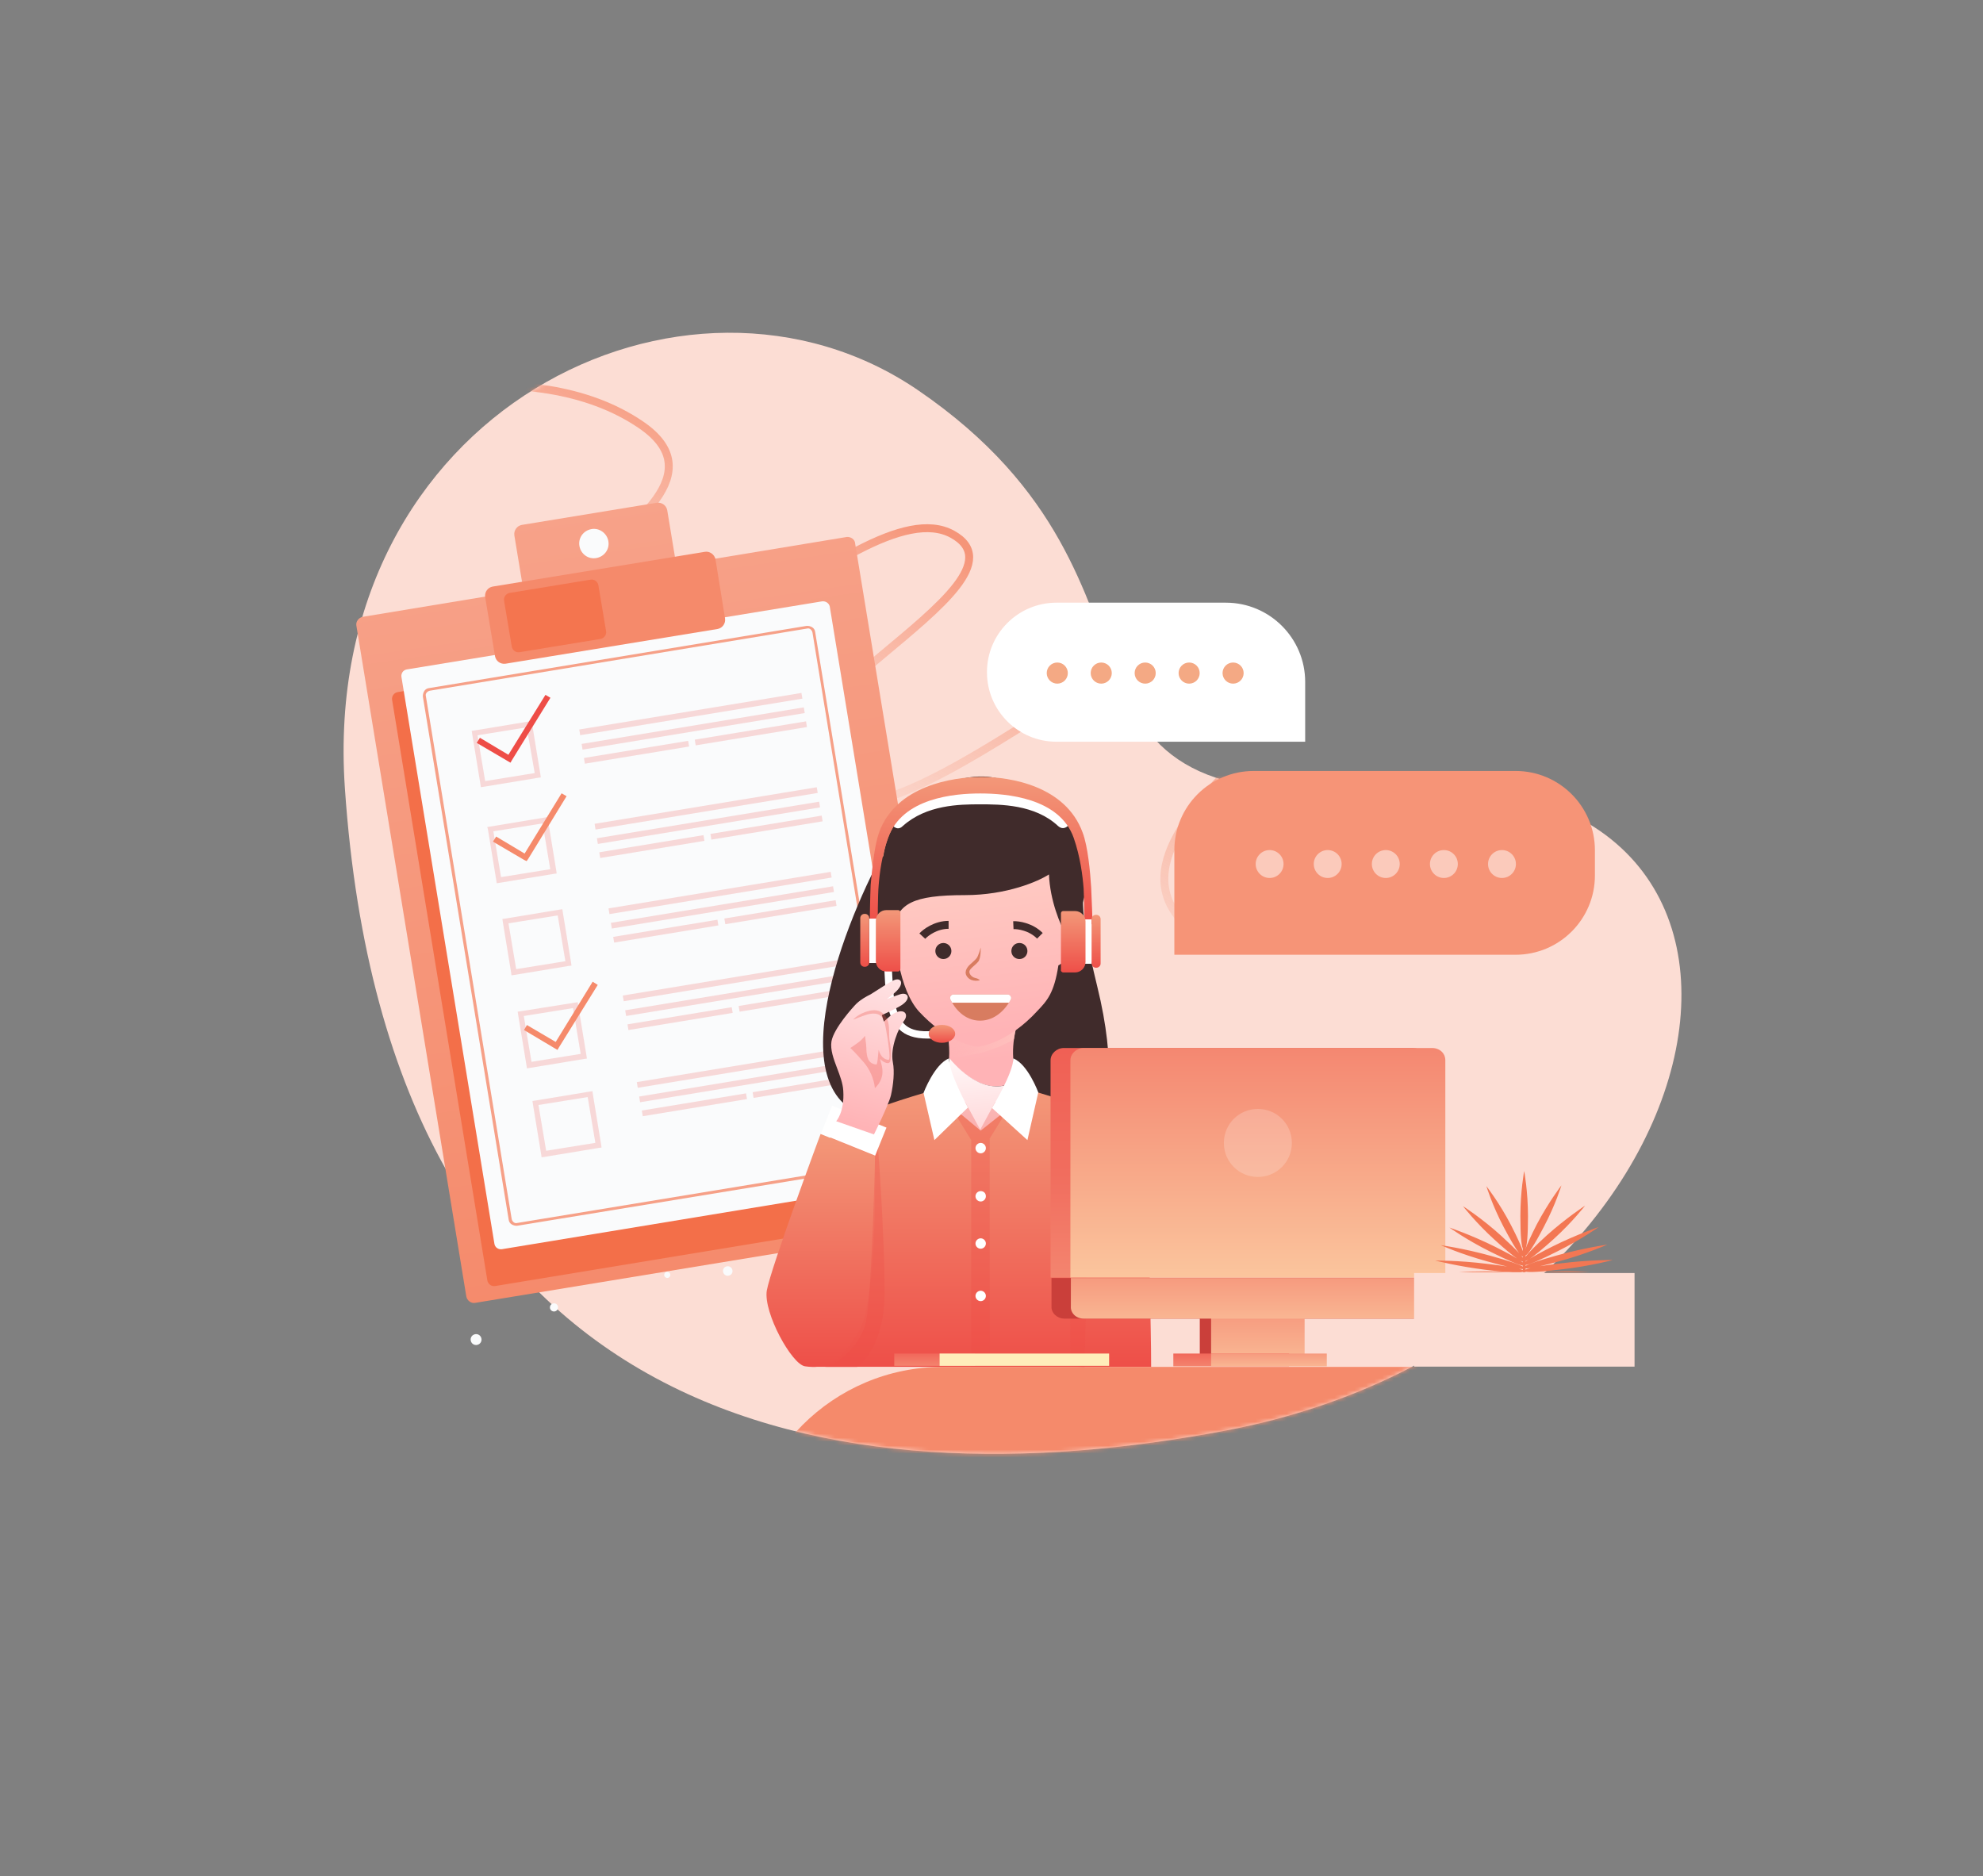 <svg width="500" height="473" viewBox="0 0 500 473" fill="none" xmlns="http://www.w3.org/2000/svg">
<rect x="0" y="0" width="500" height="473" fill="#808080" stroke="none"/>
<path d="M231.484 98.391C173.206 58.553 80.477 103.703 86.957 198.686C98.007 360.638 210.733 379.45 309.305 360.638C438.291 336.022 468.051 188.296 348.949 198.687C253.366 207.025 304.33 148.189 231.484 98.391Z" fill="#FCDDD4"/>
<mask id="mask0" mask-type="alpha" maskUnits="userSpaceOnUse" x="86" y="83" width="338" height="284">
<path d="M231.483 98.391C173.206 58.553 80.477 103.703 86.957 198.687C98.006 360.638 210.732 379.45 309.304 360.638C438.291 336.022 468.05 188.297 348.948 198.687C253.366 207.025 304.33 148.189 231.483 98.391Z" fill="#FCDDD4"/>
</mask>
<g mask="url(#mask0)">
<path opacity="0.7" d="M69.636 108.885C88.835 100.447 134.123 88.286 161.68 107.154C196.127 130.74 89.564 161.231 122.358 179.176C155.151 197.121 216.431 121.722 240.115 134.682C263.8 147.642 179.851 182.22 204.277 200.322C228.703 218.424 300.341 139.221 329.989 154.261C359.637 169.3 259.112 212.568 306.481 238.488" stroke="url(#paint0_linear)" stroke-width="2"/>
<path d="M187.709 394.659C187.709 367.033 210.086 344.639 237.689 344.639L407.972 344.639L407.972 421.156L187.709 421.156L187.709 394.659Z" fill="#F58A6B"/>
</g>
<path fill-rule="evenodd" clip-rule="evenodd" d="M109.447 208.733C110.584 209.67 111.473 210.674 112.175 211.639L114.004 209.196C113.137 208.275 112.292 207.437 111.281 206.643L109.447 208.733Z" fill="#3E1A0B"/>
<path fill-rule="evenodd" clip-rule="evenodd" d="M115.376 212.998C114.348 211.145 112.053 210.518 110.223 211.63L107.798 213.168C105.968 214.28 105.386 216.743 106.331 218.619C107.359 220.473 109.655 221.099 111.484 219.987L113.91 218.45C115.74 217.338 116.426 214.935 115.376 212.998Z" fill="#F69E9F"/>
<path fill-rule="evenodd" clip-rule="evenodd" d="M213.486 135.393L170.526 142.481L168.237 128.631C168.01 127.45 166.894 126.596 165.609 126.763L131.556 132.349C130.375 132.576 129.522 133.693 129.689 134.979L131.977 148.828L91.482 155.521C90.467 155.704 89.674 156.716 89.857 157.731L117.575 326.873C117.758 327.888 118.769 328.682 119.783 328.499L241.809 308.454C242.824 308.271 243.617 307.259 243.434 306.244L215.633 137.124C215.594 135.981 214.523 135.293 213.486 135.393Z" fill="url(#paint1_linear)"/>
<path fill-rule="evenodd" clip-rule="evenodd" d="M207.524 156.82L100.289 174.494C99.357 174.656 98.707 175.54 98.868 176.473L122.881 322.828C123.042 323.761 123.925 324.411 124.857 324.25L232.093 306.576C233.025 306.415 233.674 305.53 233.513 304.597L209.501 158.242C209.34 157.309 208.456 156.659 207.524 156.82Z" fill="#F36F49"/>
<path fill-rule="evenodd" clip-rule="evenodd" d="M207.195 151.633L102.568 168.785C101.636 168.946 101.069 169.808 101.23 170.741L124.665 313.614C124.826 314.546 125.687 315.114 126.619 314.953L231.306 297.696C232.238 297.534 232.805 296.672 232.644 295.74L209.209 152.867C208.988 152.039 208.127 151.472 207.195 151.633Z" fill="#FAFBFC"/>
<path opacity="0.8" d="M203.352 157.811L108.172 173.493C107.654 173.544 107.202 173.842 106.959 174.262C106.717 174.682 106.58 175.163 106.63 175.681L128.26 307.503C128.31 308.022 128.609 308.474 129.028 308.716C129.447 308.959 129.928 309.096 130.446 309.046L225.648 293.446C226.166 293.396 226.618 293.097 226.861 292.677C227.103 292.257 227.24 291.777 227.19 291.258L205.538 159.354C205.488 158.835 205.189 158.382 204.77 158.14C204.35 157.898 203.87 157.76 203.352 157.811ZM226.423 291.375C226.512 291.706 226.413 291.999 226.209 292.231C226.005 292.463 225.779 292.612 225.449 292.701L130.351 308.361C130.021 308.45 129.728 308.351 129.496 308.147C129.264 307.943 129.115 307.717 129.026 307.386L107.375 175.482C107.286 175.151 107.385 174.858 107.589 174.626C107.793 174.394 108.019 174.244 108.349 174.156L203.529 158.473C203.86 158.384 204.153 158.483 204.384 158.687C204.616 158.891 204.766 159.117 204.854 159.448L226.423 291.375Z" fill="#F58A6B"/>
<path fill-rule="evenodd" clip-rule="evenodd" d="M149.125 133.403C147.096 133.77 145.735 135.643 146.102 137.675C146.468 139.706 148.339 141.067 150.369 140.7C152.398 140.334 153.759 138.46 153.392 136.429C153.048 134.48 151.154 133.036 149.125 133.403Z" fill="#FAFBFC"/>
<path fill-rule="evenodd" clip-rule="evenodd" d="M177.698 139.137L124.194 147.9C123.013 148.127 122.16 149.244 122.327 150.53L124.82 165.478C125.048 166.659 126.163 167.513 127.448 167.346L180.953 158.584C182.133 158.356 182.987 157.24 182.82 155.953L180.386 140.901C180.076 139.741 178.878 138.909 177.698 139.137Z" fill="#F58A6B"/>
<path opacity="0.8" fill-rule="evenodd" clip-rule="evenodd" d="M148.902 146.152L128.52 149.49C127.588 149.651 126.938 150.535 127.099 151.468L129.037 163.016C129.198 163.949 130.081 164.599 131.013 164.438L151.396 161.1C152.328 160.938 152.978 160.054 152.817 159.121L150.879 147.574C150.718 146.641 149.834 145.991 148.902 146.152Z" fill="#F36F49"/>
<path opacity="0.2" d="M146.06 183.93L146.296 185.367L202.316 176.148L202.08 174.711L146.06 183.93Z" fill="#EE4D47"/>
<path opacity="0.2" d="M146.651 187.568L146.887 189.006L202.907 179.787L202.671 178.349L146.651 187.568Z" fill="#EE4D47"/>
<path opacity="0.2" d="M175.181 186.492L175.417 187.93L203.469 183.313L203.233 181.876L175.181 186.492Z" fill="#EE4D47"/>
<path opacity="0.2" d="M147.239 191.11L147.475 192.548L173.753 188.223L173.517 186.785L147.239 191.11Z" fill="#EE4D47"/>
<path opacity="0.2" d="M149.924 207.709L150.16 209.147L206.18 199.928L205.944 198.49L149.924 207.709Z" fill="#EE4D47"/>
<path opacity="0.2" d="M150.514 211.349L150.75 212.786L206.77 203.567L206.534 202.129L150.514 211.349Z" fill="#EE4D47"/>
<path opacity="0.2" d="M179.131 210.259L179.367 211.696L207.419 207.08L207.183 205.642L179.131 210.259Z" fill="#EE4D47"/>
<path opacity="0.2" d="M151.104 214.89L151.34 216.328L177.618 212.003L177.382 210.565L151.104 214.89Z" fill="#EE4D47"/>
<path opacity="0.2" d="M153.438 229.037L153.674 230.474L209.694 221.255L209.458 219.818L153.438 229.037Z" fill="#EE4D47"/>
<path opacity="0.2" d="M154.028 232.676L154.264 234.113L210.284 224.894L210.048 223.457L154.028 232.676Z" fill="#EE4D47"/>
<path opacity="0.2" d="M182.644 231.586L182.88 233.023L210.932 228.407L210.696 226.969L182.644 231.586Z" fill="#EE4D47"/>
<path opacity="0.2" d="M154.617 236.218L154.853 237.655L181.131 233.331L180.895 231.893L154.617 236.218Z" fill="#EE4D47"/>
<path opacity="0.2" d="M157.03 251.004L157.266 252.442L213.286 243.223L213.05 241.785L157.03 251.004Z" fill="#EE4D47"/>
<path opacity="0.2" d="M157.635 254.728L157.871 256.166L213.891 246.947L213.655 245.509L157.635 254.728Z" fill="#EE4D47"/>
<path opacity="0.2" d="M186.249 253.638L186.485 255.076L214.538 250.459L214.302 249.022L186.249 253.638Z" fill="#EE4D47"/>
<path opacity="0.2" d="M158.223 258.27L158.459 259.708L184.737 255.383L184.501 253.945L158.223 258.27Z" fill="#EE4D47"/>
<path opacity="0.2" d="M160.567 272.831L160.803 274.269L216.823 265.05L216.587 263.612L160.567 272.831Z" fill="#EE4D47"/>
<path opacity="0.2" d="M161.158 276.47L161.394 277.908L217.414 268.689L217.178 267.251L161.158 276.47Z" fill="#EE4D47"/>
<path opacity="0.2" d="M189.773 275.38L190.009 276.817L218.061 272.201L217.825 270.763L189.773 275.38Z" fill="#EE4D47"/>
<path opacity="0.2" d="M161.831 279.998L162.067 281.436L188.345 277.111L188.109 275.674L161.831 279.998Z" fill="#EE4D47"/>
<path opacity="0.2" d="M119.629 184.173L118.945 184.268L119.04 184.952L121.145 197.786L121.239 198.471L121.923 198.376L135.677 196.106L136.361 196.012L136.267 195.327L134.161 182.493L134.067 181.809L133.383 181.903L119.629 184.173ZM134.826 194.915L122.335 196.935L120.397 185.387L132.805 183.389L134.826 194.915Z" fill="#EE4D47"/>
<path opacity="0.2" d="M123.546 208.411L122.862 208.506L123.039 209.168L125.144 222.002L125.239 222.687L125.923 222.592L139.677 220.322L140.36 220.227L140.266 219.543L138.161 206.709L138.066 206.025L137.382 206.119L123.546 208.411ZM138.743 219.153L126.335 221.15L124.396 209.603L136.805 207.605L138.743 219.153Z" fill="#EE4D47"/>
<path opacity="0.2" d="M127.361 231.611L126.678 231.706L126.772 232.39L128.877 245.224L128.972 245.909L129.656 245.814L143.41 243.544L144.094 243.45L143.999 242.765L141.894 229.931L141.799 229.247L141.115 229.342L127.361 231.611ZM142.559 242.353L130.151 244.35L128.212 232.803L140.621 230.805L142.559 242.353Z" fill="#EE4D47"/>
<path opacity="0.2" d="M131.222 254.977L130.538 255.072L130.633 255.756L132.76 268.673L132.855 269.358L133.539 269.263L147.292 266.993L147.976 266.898L147.882 266.214L145.777 253.38L145.682 252.696L144.998 252.79L131.222 254.977ZM146.419 265.719L134.011 267.716L132.073 256.169L144.481 254.171L146.419 265.719Z" fill="#EE4D47"/>
<path opacity="0.2" d="M134.943 277.493L134.259 277.588L134.354 278.272L136.459 291.106L136.554 291.791L137.238 291.696L150.991 289.426L151.675 289.331L151.581 288.647L149.476 275.813L149.381 275.129L148.697 275.223L134.943 277.493ZM150.119 288.152L137.71 290.149L135.772 278.602L148.18 276.604L150.119 288.152Z" fill="#EE4D47"/>
<path d="M128.185 190.307L121.01 186.021L120.2 187.303L128.088 191.931L128.717 192.294L129.08 191.664L138.787 175.928L137.528 175.201L128.185 190.307Z" fill="#EE4D47"/>
<path d="M132.28 215.208L125.104 210.921L124.295 212.203L132.182 216.831L132.789 217.112L133.175 216.565L142.859 200.746L141.601 200.019L132.28 215.208Z" fill="#F58A6B"/>
<path d="M140.117 262.707L132.859 258.443L132.132 259.702L139.937 264.352L140.566 264.716L140.93 264.086L150.719 248.328L149.438 247.518L140.117 262.707Z" fill="#F58A6B"/>
<path fill-rule="evenodd" clip-rule="evenodd" d="M119.688 336.422C118.943 336.621 118.519 337.356 118.719 338.101C118.918 338.846 119.652 339.271 120.397 339.071C121.141 338.871 121.565 338.136 121.366 337.391C121.166 336.646 120.432 336.222 119.688 336.422Z" fill="#FAFBFC"/>
<path d="M140.109 330.578C140.627 330.345 140.858 329.737 140.625 329.218C140.393 328.7 139.784 328.469 139.267 328.702C138.749 328.935 138.518 329.543 138.75 330.062C138.983 330.58 139.591 330.811 140.109 330.578Z" fill="#FAFBFC"/>
<path d="M168.448 322.188C168.859 322.078 169.103 321.655 168.993 321.243C168.883 320.832 168.46 320.588 168.049 320.698C167.638 320.808 167.394 321.231 167.504 321.643C167.614 322.054 168.037 322.298 168.448 322.188Z" fill="#FAFBFC"/>
<path fill-rule="evenodd" clip-rule="evenodd" d="M183.188 319.299C182.527 319.476 182.163 320.106 182.341 320.768C182.518 321.431 183.147 321.794 183.809 321.617C184.471 321.439 184.834 320.809 184.657 320.147C184.502 319.568 183.85 319.121 183.188 319.299Z" fill="#FAFBFC"/>
<path fill-rule="evenodd" clip-rule="evenodd" d="M205.599 314.263C205.351 314.33 205.23 314.54 205.296 314.788C205.363 315.037 205.572 315.158 205.82 315.091C206.069 315.025 206.19 314.815 206.123 314.566C206.139 314.296 205.847 314.197 205.599 314.263Z" fill="#FAFBFC"/>
<path fill-rule="evenodd" clip-rule="evenodd" d="M251.893 299.094C251.48 299.205 251.32 299.603 251.409 299.934C251.52 300.348 251.917 300.508 252.248 300.419C252.661 300.308 252.821 299.91 252.732 299.579C252.726 299.226 252.307 298.983 251.893 299.094Z" fill="#FAFBFC"/>
<path d="M329.093 171.953C329.093 160.908 320.139 151.953 309.093 151.953H266.384C256.703 151.953 248.854 159.802 248.854 169.484C248.854 179.166 256.703 187.014 266.384 187.014H329.093V171.953Z" fill="white"/>
<ellipse rx="2.66" ry="2.663" transform="matrix(-1 0 0 1 310.918 169.706)" fill="#F4A984"/>
<ellipse rx="2.66" ry="2.663" transform="matrix(-1 0 0 1 299.834 169.706)" fill="#F4A984"/>
<ellipse rx="2.66" ry="2.663" transform="matrix(-1 0 0 1 288.751 169.706)" fill="#F4A984"/>
<ellipse rx="2.66" ry="2.663" transform="matrix(-1 0 0 1 277.669 169.706)" fill="#F4A984"/>
<ellipse rx="2.66" ry="2.663" transform="matrix(-1 0 0 1 266.586 169.706)" fill="#F4A984"/>
<path d="M225.23 282.381C194.935 282.381 210.291 238.558 221.756 216.646C227.893 212.008 242.948 202.664 254.065 202.386C265.183 202.107 272.131 215.95 274.216 222.906C272.942 223.022 271.645 228.332 276.648 248.644C281.65 268.956 279.195 279.599 277.342 282.381H225.23Z" fill="#402B2B"/>
<path d="M256.914 271.975C254.056 266.975 256.199 259.235 256.199 259.235L247.389 261.021L238.578 259.235C238.578 259.235 239.649 262.926 239.292 266.975C242.388 270.547 249.532 277.214 256.914 271.975Z" fill="url(#paint2_linear)"/>
<path d="M255.662 262.023C253.734 263.186 251.297 264.263 248.57 265.088C245.149 266.124 241.889 266.577 239.33 266.479C239.564 262.63 238.579 259.235 238.579 259.235L247.39 261.021L256.2 259.235C256.2 259.235 255.889 260.357 255.662 262.023Z" fill="url(#paint3_linear)" style="mix-blend-mode:multiply"/>
<path d="M225.839 279C230.958 283.525 241.079 293.408 247.508 293.408C253.938 293.408 265.368 284.001 270.487 279.477C267.987 278.524 260.367 275.547 258.581 274C257.986 273.404 257.39 272.69 257.033 271.975C249.651 277.214 242.507 270.547 239.412 266.855C239.174 269.475 238.459 272.094 236.435 273.88C234.411 275.547 228.22 278.048 225.839 279Z" fill="url(#paint4_linear)"/>
<path d="M271.628 232.207C270.795 230.659 269.485 230.421 268.652 230.659C268.652 230.659 266.27 223.039 264.603 217.443C259.007 214.823 253.769 212.561 247.458 212.084V211.965C246.506 211.965 244.839 211.965 243.886 211.965C239.957 212.084 236.028 212.204 232.218 212.918C231.266 213.156 230.313 213.394 229.361 213.394C228.17 219.705 226.146 230.778 225.313 230.659H225.194C225.074 230.659 225.074 230.659 224.955 230.54C224.122 230.302 223.169 230.54 222.336 231.969C220.907 234.588 222.336 239.827 224.241 241.375C225.194 242.09 226.027 242.685 226.622 243.042C227.575 247.805 229.242 252.329 231.742 255.068C238.29 262.093 244.363 263.641 246.03 263.879C246.149 263.879 246.387 263.879 246.506 263.879C246.506 263.879 246.625 263.879 246.744 263.879C247.935 263.76 254.483 262.569 261.508 254.949C264.008 252.329 265.794 250.424 266.866 243.399C267.58 243.042 268.294 242.447 269.485 241.494C271.628 240.065 273.057 234.826 271.628 232.207Z" fill="url(#paint5_linear)"/>
<path d="M247.281 238.905C247.281 238.905 247.373 241.588 246.648 242.471C245.923 243.353 244.549 244.208 244.435 244.868C244.303 245.402 244.878 246.34 245.882 246.57C246.886 246.8 247.049 247.16 247.049 247.16C247.049 247.16 245.196 247.703 244.037 246.47C242.878 245.237 243.755 243.946 244.604 243.172C245.453 242.399 245.835 242.083 246.197 241.641C246.665 241.184 247.281 238.905 247.281 238.905Z" fill="#D87C60"/>
<path d="M254.022 250.731H240.49C239.815 250.731 239.342 251.386 239.636 251.994C240.744 254.288 243.185 257.339 247.117 257.339C251.028 257.339 253.622 254.321 254.859 252.032C255.19 251.42 254.717 250.731 254.022 250.731Z" fill="#D87C60"/>
<path fill-rule="evenodd" clip-rule="evenodd" d="M254.396 252.818H240.076C239.911 252.537 239.764 252.26 239.636 251.994C239.342 251.385 239.815 250.731 240.49 250.731H254.022C254.717 250.731 255.19 251.42 254.859 252.032C254.721 252.287 254.567 252.55 254.396 252.818Z" fill="white"/>
<path d="M261.082 203.392C278.822 205.655 274.655 227.325 271.202 231.135L268.657 235.427C267.383 233.225 264.766 227.15 264.488 220.472C261.824 222.211 253.857 225.689 243.296 225.689C230.094 225.689 226.475 227.877 225.23 234.036C222.134 227.13 220.005 213.156 227.625 205.298C238.102 194.343 253.938 191.724 261.082 203.392Z" fill="#402B2B"/>
<path d="M225.243 233.993L225.838 239.113C225.838 239.113 224.052 238.16 223.695 235.779C223.576 234.35 224.171 233.398 225.243 233.993Z" fill="#ED8A40"/>
<path d="M268.462 233.993L267.866 239.113C267.866 239.113 269.652 238.16 270.01 235.779C270.129 234.35 269.652 233.398 268.462 233.993Z" fill="#ED8A40"/>
<path d="M259.058 239.782C259.058 240.854 258.225 241.806 257.034 241.806C255.963 241.806 255.01 240.973 255.01 239.782C255.01 238.711 255.843 237.758 257.034 237.758C258.225 237.758 259.058 238.711 259.058 239.782Z" fill="#402B2B"/>
<path d="M237.864 241.806C238.982 241.806 239.888 240.9 239.888 239.782C239.888 238.664 238.982 237.758 237.864 237.758C236.747 237.758 235.84 238.664 235.84 239.782C235.84 240.9 236.747 241.806 237.864 241.806Z" fill="#402B2B"/>
<path d="M232.554 236.026C233.422 235.078 235.962 233.183 239.181 233.183" stroke="#402B2B" stroke-width="2"/>
<path d="M255.511 233.264C256.794 233.208 259.929 233.666 262.205 235.945" stroke="#402B2B" stroke-width="2"/>
<path d="M289.894 306.029C290.371 293.17 286.442 285.549 280.488 282.334C274.535 279.12 260.486 275.071 260.01 274.952L247.27 285.073L235.125 274.952C234.649 275.071 220.242 279.12 214.408 282.334C208.455 285.549 204.526 293.17 205.002 306.029C205.36 316.388 204.645 332.7 204.764 344.607H290.252C290.252 332.7 289.537 316.388 289.894 306.029Z" fill="url(#paint6_linear)"/>
<path d="M254.294 279.358L250.961 277.81L247.151 284.835L243.341 277.81L239.888 279.358L244.888 287.454V344.607H249.532V287.097L254.294 279.358Z" fill="#EE4D47" fill-opacity="0.29" style="mix-blend-mode:multiply"/>
<path d="M239.293 266.855C239.174 270.308 244.055 279.239 244.055 279.239L235.602 287.454L232.863 275.547C232.863 275.547 235.602 268.284 239.293 266.855Z" fill="white"/>
<path d="M255.485 266.855C255.604 270.308 250.127 279.358 250.127 279.358L259.057 287.454L261.795 275.428C261.795 275.428 259.176 268.284 255.485 266.855Z" fill="white"/>
<path d="M248.581 289.478C248.581 290.193 247.986 290.788 247.271 290.788C246.557 290.788 245.962 290.193 245.962 289.478C245.962 288.764 246.557 288.169 247.271 288.169C247.986 288.169 248.581 288.764 248.581 289.478Z" fill="white"/>
<path d="M248.581 301.623C248.581 302.338 247.985 302.933 247.271 302.933C246.556 302.933 245.961 302.338 245.961 301.623C245.961 300.909 246.556 300.314 247.271 300.314C247.985 300.314 248.581 300.79 248.581 301.623Z" fill="white"/>
<path d="M248.581 313.53C248.581 314.244 247.985 314.84 247.271 314.84C246.556 314.84 245.961 314.244 245.961 313.53C245.961 312.816 246.556 312.22 247.271 312.22C247.985 312.22 248.581 312.816 248.581 313.53Z" fill="white"/>
<path d="M248.581 326.747C248.581 327.461 247.985 328.056 247.271 328.056C246.556 328.056 245.961 327.461 245.961 326.747C245.961 326.032 246.556 325.437 247.271 325.437C247.985 325.437 248.581 326.032 248.581 326.747Z" fill="white"/>
<path d="M206.908 285.906C206.908 285.906 194.287 319.841 193.334 325.437C192.501 331.033 199.645 344.012 202.979 344.488C207.86 345.202 211.789 343.773 216.671 335.439C221.433 327.104 220.6 291.503 220.6 291.503L206.908 285.906Z" fill="url(#paint7_linear)"/>
<path d="M220.719 288.169C220.719 288.169 219.885 329.128 218.099 334.248C215.242 342.464 207.979 344.726 207.979 344.726H216.075C216.075 344.726 222.386 340.559 222.981 328.057C223.338 320.555 222.028 296.623 221.314 288.645C221.076 286.502 220.719 288.169 220.719 288.169Z" fill="#EE4D47" fill-opacity="0.29" style="mix-blend-mode:multiply"/>
<path d="M223.517 284.304L209.828 278.773L206.973 285.838L220.662 291.369L223.517 284.304Z" fill="white"/>
<path d="M275.25 294.003C275.25 294.003 270.368 317.221 270.011 326.747C269.654 336.272 270.011 344.488 270.011 344.488L273.464 344.726C273.464 344.726 274.298 303.052 275.25 294.003Z" fill="#EE4D47" fill-opacity="0.29" style="mix-blend-mode:multiply"/>
<path d="M233.815 261.855C227.267 261.855 225.124 258.64 223.814 253.758C223.219 251.139 222.98 244.114 222.98 243.875H224.885C224.885 243.994 225.124 251.019 225.719 253.401C226.91 258.044 228.695 260.426 235.125 259.95L235.244 261.855C234.768 261.855 234.291 261.855 233.815 261.855Z" fill="white"/>
<path d="M247.27 197.082C242.031 196.605 230.006 196.963 224.529 207.441C224.529 207.441 225.958 209.941 227.624 208.274C233.578 202.916 241.912 202.797 247.032 202.797C252.271 202.797 260.962 202.797 266.796 208.274C268.582 209.822 269.892 207.441 269.892 207.441C264.534 196.963 252.509 196.605 247.27 197.082Z" fill="white"/>
<path d="M275.488 233.04C275.488 233.04 275.25 225.777 275.131 223.753C274.893 219.824 274.297 213.394 272.988 209.941C268.701 198.153 254.771 195.891 247.508 195.891C240.126 195.891 225.958 198.153 221.671 209.822C220.481 213.156 219.885 219.109 219.528 223.157C219.409 225.539 219.29 232.921 219.29 232.921H221.314C221.314 232.921 221.314 225.539 221.552 223.157C221.79 220.062 222.386 215.537 223.934 211.251C227.505 201.13 240.721 200.058 247.151 200.058C253.699 200.058 267.153 201.13 270.725 211.251C272.392 216.013 272.988 220.895 273.226 223.991C273.345 226.015 273.464 233.04 273.464 233.04H275.488Z" fill="url(#paint8_linear)"/>
<path d="M221.791 231.611H219.171V242.804H221.791V231.611Z" fill="white"/>
<path d="M226.434 244.947H223.458C222.029 244.947 220.838 243.756 220.838 242.327V232.088C220.838 230.659 222.029 229.468 223.458 229.468H226.434C226.791 229.468 227.029 229.706 227.029 230.063V244.233C227.029 244.59 226.791 244.947 226.434 244.947Z" fill="url(#paint9_linear)"/>
<path d="M218.099 243.757H217.98C217.385 243.757 216.909 243.281 216.909 242.685V231.493C216.909 230.897 217.385 230.421 217.98 230.421H218.099C218.695 230.421 219.171 230.897 219.171 231.493V242.685C219.171 243.281 218.695 243.757 218.099 243.757Z" fill="url(#paint10_linear)"/>
<path d="M272.602 242.997H275.221V231.805H272.602V242.997Z" fill="white"/>
<path d="M268.106 245.185H271.083C272.511 245.185 273.702 243.994 273.702 242.566V232.326C273.702 230.897 272.511 229.706 271.083 229.706H268.106C267.749 229.706 267.511 229.944 267.511 230.302V244.471C267.392 244.828 267.749 245.185 268.106 245.185Z" fill="url(#paint11_linear)"/>
<path d="M276.322 243.994H276.441C277.036 243.994 277.512 243.518 277.512 242.923V231.73C277.512 231.135 277.036 230.659 276.441 230.659H276.322C275.726 230.659 275.25 231.135 275.25 231.73V242.923C275.25 243.518 275.726 243.994 276.322 243.994Z" fill="url(#paint12_linear)"/>
<path d="M240.841 260.664C240.841 261.855 239.412 262.926 237.507 262.926C235.721 262.926 234.173 261.974 234.173 260.664C234.173 259.354 235.602 258.402 237.507 258.402C239.293 258.402 240.841 259.354 240.841 260.664Z" fill="url(#paint13_linear)"/>
<path fill-rule="evenodd" clip-rule="evenodd" d="M215.957 253.044L215.958 253.043C217.065 252.006 218.332 251.289 219.551 250.685C221.742 249.266 224.296 247.652 225.244 247.209C227.149 246.257 228.339 247.924 225.601 250.305C225.006 250.822 224.317 251.373 223.601 251.918C225.088 251.348 226.405 250.858 227.029 250.663C229.053 250.067 230.006 251.972 226.791 253.758C225.484 254.485 223.841 255.27 222.353 255.947L222.863 257.568C222.863 257.568 224.291 256.259 224.768 255.902C227.744 253.877 229.292 255.544 227.982 257.33C226.553 259.116 224.41 264.236 225.125 267.808C225.601 270.19 225.244 273.524 224.648 276.143C224.053 278.643 220.362 286.026 220.362 286.026L210.837 282.692C210.837 282.692 212.98 280.43 212.623 274.952C212.517 273.157 211.803 271.268 211.093 269.389C210.201 267.032 209.315 264.69 209.647 262.569C210.242 259.236 215.123 253.878 215.957 253.044L215.957 253.044Z" fill="url(#paint14_linear)"/>
<path opacity="0.3" d="M224.529 267.332C224.767 264.355 224.529 263.76 224.291 262.331C224.053 260.664 224.41 258.521 223.695 256.973C222.862 255.306 221.552 254.354 219.29 254.83C216.313 255.544 215.123 257.092 215.123 257.092C215.123 257.092 217.504 256.14 218.695 255.782C220.481 255.306 222.267 255.425 222.981 257.568C223.338 258.878 223.576 260.664 223.814 261.974C223.933 262.926 224.648 267.094 224.053 267.213C223.457 267.213 222.148 266.856 221.552 264.712C221.433 265.189 221.314 268.404 220.957 268.404C218.814 268.165 218.576 266.498 218.457 264.712C218.457 263.879 218.338 262.688 218.099 261.14C217.266 262.45 215.242 263.641 214.408 264.236C215.361 265.07 217.147 267.094 217.861 267.927C219.171 269.475 220.362 271.857 220.6 274.357C223.814 271.261 222.028 268.046 221.909 266.975C222.743 267.927 224.41 268.642 224.529 267.332Z" fill="#EB5046"/>
<path d="M359.548 267.332C359.548 265.546 358.119 264.236 356.214 264.236H268.226C266.44 264.236 264.892 265.665 264.892 267.332V322.103H359.428V267.332H359.548Z" fill="url(#paint15_linear)"/>
<path d="M268.345 332.462H356.333C358.119 332.462 359.667 331.033 359.667 329.366V322.222H265.13V329.366C265.011 331.033 266.559 332.462 268.345 332.462Z" fill="#CA3F3A"/>
<path d="M326.091 331.152H302.517V342.344H326.091V331.152Z" fill="#CA3F3A"/>
<path d="M328.948 331.152H305.373V342.344H328.948V331.152Z" fill="url(#paint16_linear)"/>
<path d="M325.019 341.273H295.848V344.488H325.019V341.273Z" fill="url(#paint17_linear)"/>
<path d="M334.544 341.273H305.373V344.488H334.544V341.273Z" fill="url(#paint18_linear)"/>
<path d="M364.429 267.332C364.429 265.546 363 264.236 361.095 264.236H273.227C271.441 264.236 269.893 265.665 269.893 267.332V322.103H364.429V267.332Z" fill="url(#paint19_linear)"/>
<path d="M273.226 332.462H361.214C363 332.462 364.547 331.033 364.547 329.366V322.222H270.011V329.366C269.892 331.033 271.321 332.462 273.226 332.462Z" fill="url(#paint20_linear)"/>
<path opacity="0.2" d="M325.734 288.169C325.734 292.931 321.924 296.742 317.161 296.742C312.399 296.742 308.589 292.931 308.589 288.169C308.589 283.406 312.399 279.596 317.161 279.596C321.924 279.596 325.734 283.406 325.734 288.169Z" fill="white"/>
<path d="M245.841 341.273H225.481V344.369H245.841V341.273Z" fill="url(#paint21_linear)"/>
<path d="M279.655 341.273H236.912V344.369H279.655V341.273Z" fill="url(#paint22_linear)"/>
<g clip-path="url(#clip0)">
<path d="M412.141 320.968H356.554V344.57H412.141V320.968Z" fill="#FCDDD4"/>
<path fill-rule="evenodd" clip-rule="evenodd" d="M384.656 314.814V314.868C385.097 313.637 385.98 311.679 387.466 308.757C390.413 303.163 393.703 298.865 393.703 298.865C393.703 298.865 392.264 303.641 389.317 309.234C386.71 314.241 385.283 316.26 384.656 316.567V316.852C385.412 315.858 387.074 314.153 390.002 311.485C394.868 307.12 399.666 303.982 399.666 303.982C399.666 303.982 396.582 308.006 391.716 312.441C388.861 315.005 386.97 316.543 385.79 317.331C386.992 316.587 388.861 315.567 391.579 314.214C397.61 311.213 403.094 309.371 403.094 309.371C403.094 309.371 398.844 312.44 392.812 315.442C388.219 317.78 385.732 318.773 384.656 318.962V319.167C385.623 318.631 388.098 317.771 392.812 316.465C399.461 314.623 405.287 313.805 405.287 313.805C405.287 313.805 400.215 316.056 393.566 317.898C391.399 318.498 389.668 318.939 388.313 319.247C389.686 319.018 391.459 318.772 393.703 318.512C400.763 317.625 406.657 317.693 406.657 317.693C406.657 317.693 401.106 319.194 394.046 320.013C388.362 320.727 385.566 320.821 384.656 320.618V320.763H383.971V320.665C383.844 320.702 383.667 320.732 383.422 320.763H381.434C379.926 320.695 377.665 320.558 374.512 320.149C367.452 319.262 361.9 317.83 361.9 317.83C361.9 317.83 367.795 317.761 374.854 318.648C376.976 318.894 378.676 319.122 380.015 319.331C378.696 319.026 377.039 318.601 374.991 318.034C368.274 316.192 363.271 313.941 363.271 313.941C363.271 313.941 369.097 314.76 375.745 316.602C380.577 317.94 383.056 318.81 383.971 319.343V319.102C382.934 318.928 380.44 317.915 375.746 315.578C369.714 312.577 365.465 309.507 365.465 309.507C365.465 309.507 370.948 311.349 376.979 314.351C379.527 315.618 381.329 316.594 382.535 317.324C381.334 316.499 379.495 314.994 376.842 312.577C371.976 308.143 368.891 304.118 368.891 304.118C368.891 304.118 373.689 307.188 378.556 311.622C380.648 313.528 382.093 314.942 383.024 315.957C382.225 314.922 380.983 312.875 379.172 309.439C376.225 303.845 374.786 299.07 374.786 299.07C374.786 299.07 378.144 303.368 381.023 308.961C382.684 312.189 383.592 314.258 383.971 315.457V314.816C383.602 313.969 383.354 311.523 383.354 306.642C383.354 300.366 384.313 295.25 384.313 295.25C384.313 295.25 385.273 300.366 385.273 306.642C385.273 311.52 385.024 313.966 384.656 314.814ZM383.971 316.812C383.869 316.804 383.736 316.728 383.568 316.574C383.726 316.761 383.86 316.93 383.971 317.081V316.812ZM383.971 318.107C383.804 318.063 383.587 317.969 383.315 317.817C383.578 317.991 383.795 318.146 383.971 318.284V318.107ZM384.656 318.094C384.845 317.951 385.076 317.788 385.355 317.606C385.068 317.778 384.837 317.89 384.656 317.949V318.094ZM383.971 319.957C383.75 319.972 383.438 319.957 383.024 319.906C383.463 320.019 383.773 320.123 383.971 320.219V319.957ZM384.656 320.11C384.913 319.992 385.322 319.861 385.908 319.719C385.35 319.802 384.939 319.835 384.656 319.824V320.11Z" fill="#F37753"/>
<path d="M380.612 320.763H367.795C369.782 320.626 372.181 320.558 374.717 320.558C377.185 320.558 379.173 320.626 380.612 320.763Z" fill="#F37753"/>
<path d="M387.946 320.763H400.763C398.775 320.626 396.376 320.49 393.84 320.558C391.304 320.626 389.385 320.695 387.946 320.763Z" fill="#F37753"/>
</g>
<path d="M296.103 214.386C296.103 203.34 305.058 194.386 316.103 194.386H382.148C393.194 194.386 402.148 203.34 402.148 214.386V220.723C402.148 231.768 393.194 240.723 382.148 240.723H296.103V214.386Z" fill="#F69477"/>
<ellipse opacity="0.5" cx="320.125" cy="217.848" rx="3.515" ry="3.519" fill="white"/>
<ellipse opacity="0.5" cx="334.772" cy="217.848" rx="3.515" ry="3.519" fill="white"/>
<ellipse opacity="0.5" cx="349.419" cy="217.848" rx="3.515" ry="3.519" fill="white"/>
<ellipse opacity="0.5" cx="364.066" cy="217.848" rx="3.515" ry="3.519" fill="white"/>
<ellipse opacity="0.5" cx="378.713" cy="217.848" rx="3.515" ry="3.519" fill="white"/>
<defs>
<linearGradient id="paint0_linear" x1="215.091" y1="124.175" x2="157.702" y2="229.053" gradientUnits="userSpaceOnUse">
<stop stop-color="#F37753"/>
<stop offset="1" stop-color="white" stop-opacity="0"/>
</linearGradient>
<linearGradient id="paint1_linear" x1="154.718" y1="100.466" x2="187.869" y2="327.211" gradientUnits="userSpaceOnUse">
<stop stop-color="#F7A58D"/>
<stop offset="1" stop-color="#F58A6B"/>
</linearGradient>
<linearGradient id="paint2_linear" x1="257.739" y1="266.38" x2="255.612" y2="242.878" gradientUnits="userSpaceOnUse">
<stop stop-color="#FFB3B6"/>
<stop offset="1" stop-color="#FFC8C1"/>
</linearGradient>
<linearGradient id="paint3_linear" x1="238.696" y1="263.626" x2="258.667" y2="270.81" gradientUnits="userSpaceOnUse">
<stop stop-color="#FFB3B6" stop-opacity="0.31"/>
<stop offset="1" stop-color="#FFC8C1"/>
</linearGradient>
<linearGradient id="paint4_linear" x1="275.51" y1="303.882" x2="271.242" y2="259.919" gradientUnits="userSpaceOnUse">
<stop stop-color="#FFB3B6"/>
<stop offset="1" stop-color="white"/>
</linearGradient>
<linearGradient id="paint5_linear" x1="274.475" y1="257.587" x2="270.377" y2="222.37" gradientUnits="userSpaceOnUse">
<stop stop-color="#FFB3B6"/>
<stop offset="1" stop-color="#FFC8C1"/>
</linearGradient>
<linearGradient id="paint6_linear" x1="247.501" y1="258.829" x2="247.501" y2="346.514" gradientUnits="userSpaceOnUse">
<stop stop-color="#F4A984"/>
<stop offset="1" stop-color="#EE4D47"/>
</linearGradient>
<linearGradient id="paint7_linear" x1="206.962" y1="272.309" x2="206.962" y2="346.257" gradientUnits="userSpaceOnUse">
<stop stop-color="#F4A984"/>
<stop offset="1" stop-color="#EE4D47"/>
</linearGradient>
<linearGradient id="paint8_linear" x1="247.389" y1="187.292" x2="247.389" y2="234.057" gradientUnits="userSpaceOnUse">
<stop stop-color="#F4A984"/>
<stop offset="1" stop-color="#EE4D47"/>
</linearGradient>
<linearGradient id="paint9_linear" x1="223.934" y1="225.885" x2="223.934" y2="245.371" gradientUnits="userSpaceOnUse">
<stop stop-color="#F4A984"/>
<stop offset="1" stop-color="#EE4D47"/>
</linearGradient>
<linearGradient id="paint10_linear" x1="218.04" y1="227.334" x2="218.04" y2="244.122" gradientUnits="userSpaceOnUse">
<stop stop-color="#F4A984"/>
<stop offset="1" stop-color="#EE4D47"/>
</linearGradient>
<linearGradient id="paint11_linear" x1="270.595" y1="226.123" x2="270.595" y2="245.609" gradientUnits="userSpaceOnUse">
<stop stop-color="#F4A984"/>
<stop offset="1" stop-color="#EE4D47"/>
</linearGradient>
<linearGradient id="paint12_linear" x1="276.381" y1="227.572" x2="276.381" y2="244.359" gradientUnits="userSpaceOnUse">
<stop stop-color="#F4A984"/>
<stop offset="1" stop-color="#EE4D47"/>
</linearGradient>
<linearGradient id="paint13_linear" x1="237.507" y1="257.354" x2="237.507" y2="263.05" gradientUnits="userSpaceOnUse">
<stop stop-color="#F4A984"/>
<stop offset="1" stop-color="#EE4D47"/>
</linearGradient>
<linearGradient id="paint14_linear" x1="218.976" y1="284.468" x2="234.643" y2="226.045" gradientUnits="userSpaceOnUse">
<stop stop-color="#FFB3B6"/>
<stop offset="0.239" stop-color="#FFC5C7"/>
<stop offset="1" stop-color="white"/>
</linearGradient>
<linearGradient id="paint15_linear" x1="298.955" y1="438.73" x2="298.955" y2="101.307" gradientUnits="userSpaceOnUse">
<stop stop-color="#FFEDBA"/>
<stop offset="0.423" stop-color="#F16D5E"/>
<stop offset="0.652" stop-color="#EE4D47"/>
</linearGradient>
<linearGradient id="paint16_linear" x1="313.857" y1="364.902" x2="313.857" y2="299.639" gradientUnits="userSpaceOnUse">
<stop stop-color="#FFEDBA"/>
<stop offset="1" stop-color="#EE4D47"/>
</linearGradient>
<linearGradient id="paint17_linear" x1="306.346" y1="356.654" x2="306.346" y2="338.22" gradientUnits="userSpaceOnUse">
<stop stop-color="#FFEDBA"/>
<stop offset="1" stop-color="#EE4D47"/>
</linearGradient>
<linearGradient id="paint18_linear" x1="315.87" y1="350.967" x2="315.87" y2="332.221" gradientUnits="userSpaceOnUse">
<stop stop-color="#FFEDBA"/>
<stop offset="1" stop-color="#EE4D47"/>
</linearGradient>
<linearGradient id="paint19_linear" x1="303.913" y1="359.971" x2="303.913" y2="209.278" gradientUnits="userSpaceOnUse">
<stop stop-color="#FFEDBA"/>
<stop offset="1" stop-color="#EE4D47"/>
</linearGradient>
<linearGradient id="paint20_linear" x1="304.027" y1="353.1" x2="304.027" y2="293.391" gradientUnits="userSpaceOnUse">
<stop stop-color="#FFEDBA"/>
<stop offset="1" stop-color="#EE4D47"/>
</linearGradient>
<linearGradient id="paint21_linear" x1="232.808" y1="356.084" x2="232.808" y2="338.333" gradientUnits="userSpaceOnUse">
<stop stop-color="#FFEDBA"/>
<stop offset="1" stop-color="#EE4D47"/>
</linearGradient>
<linearGradient id="paint22_linear" x1="252.293" y1="341.253" x2="252.293" y2="327.747" gradientUnits="userSpaceOnUse">
<stop stop-color="#FFEDBA"/>
<stop offset="1" stop-color="#EE4D47"/>
</linearGradient>
<clipPath id="clip0">
<rect x="356.554" y="295.25" width="55.587" height="49.389" fill="white"/>
</clipPath>
</defs>
</svg>
